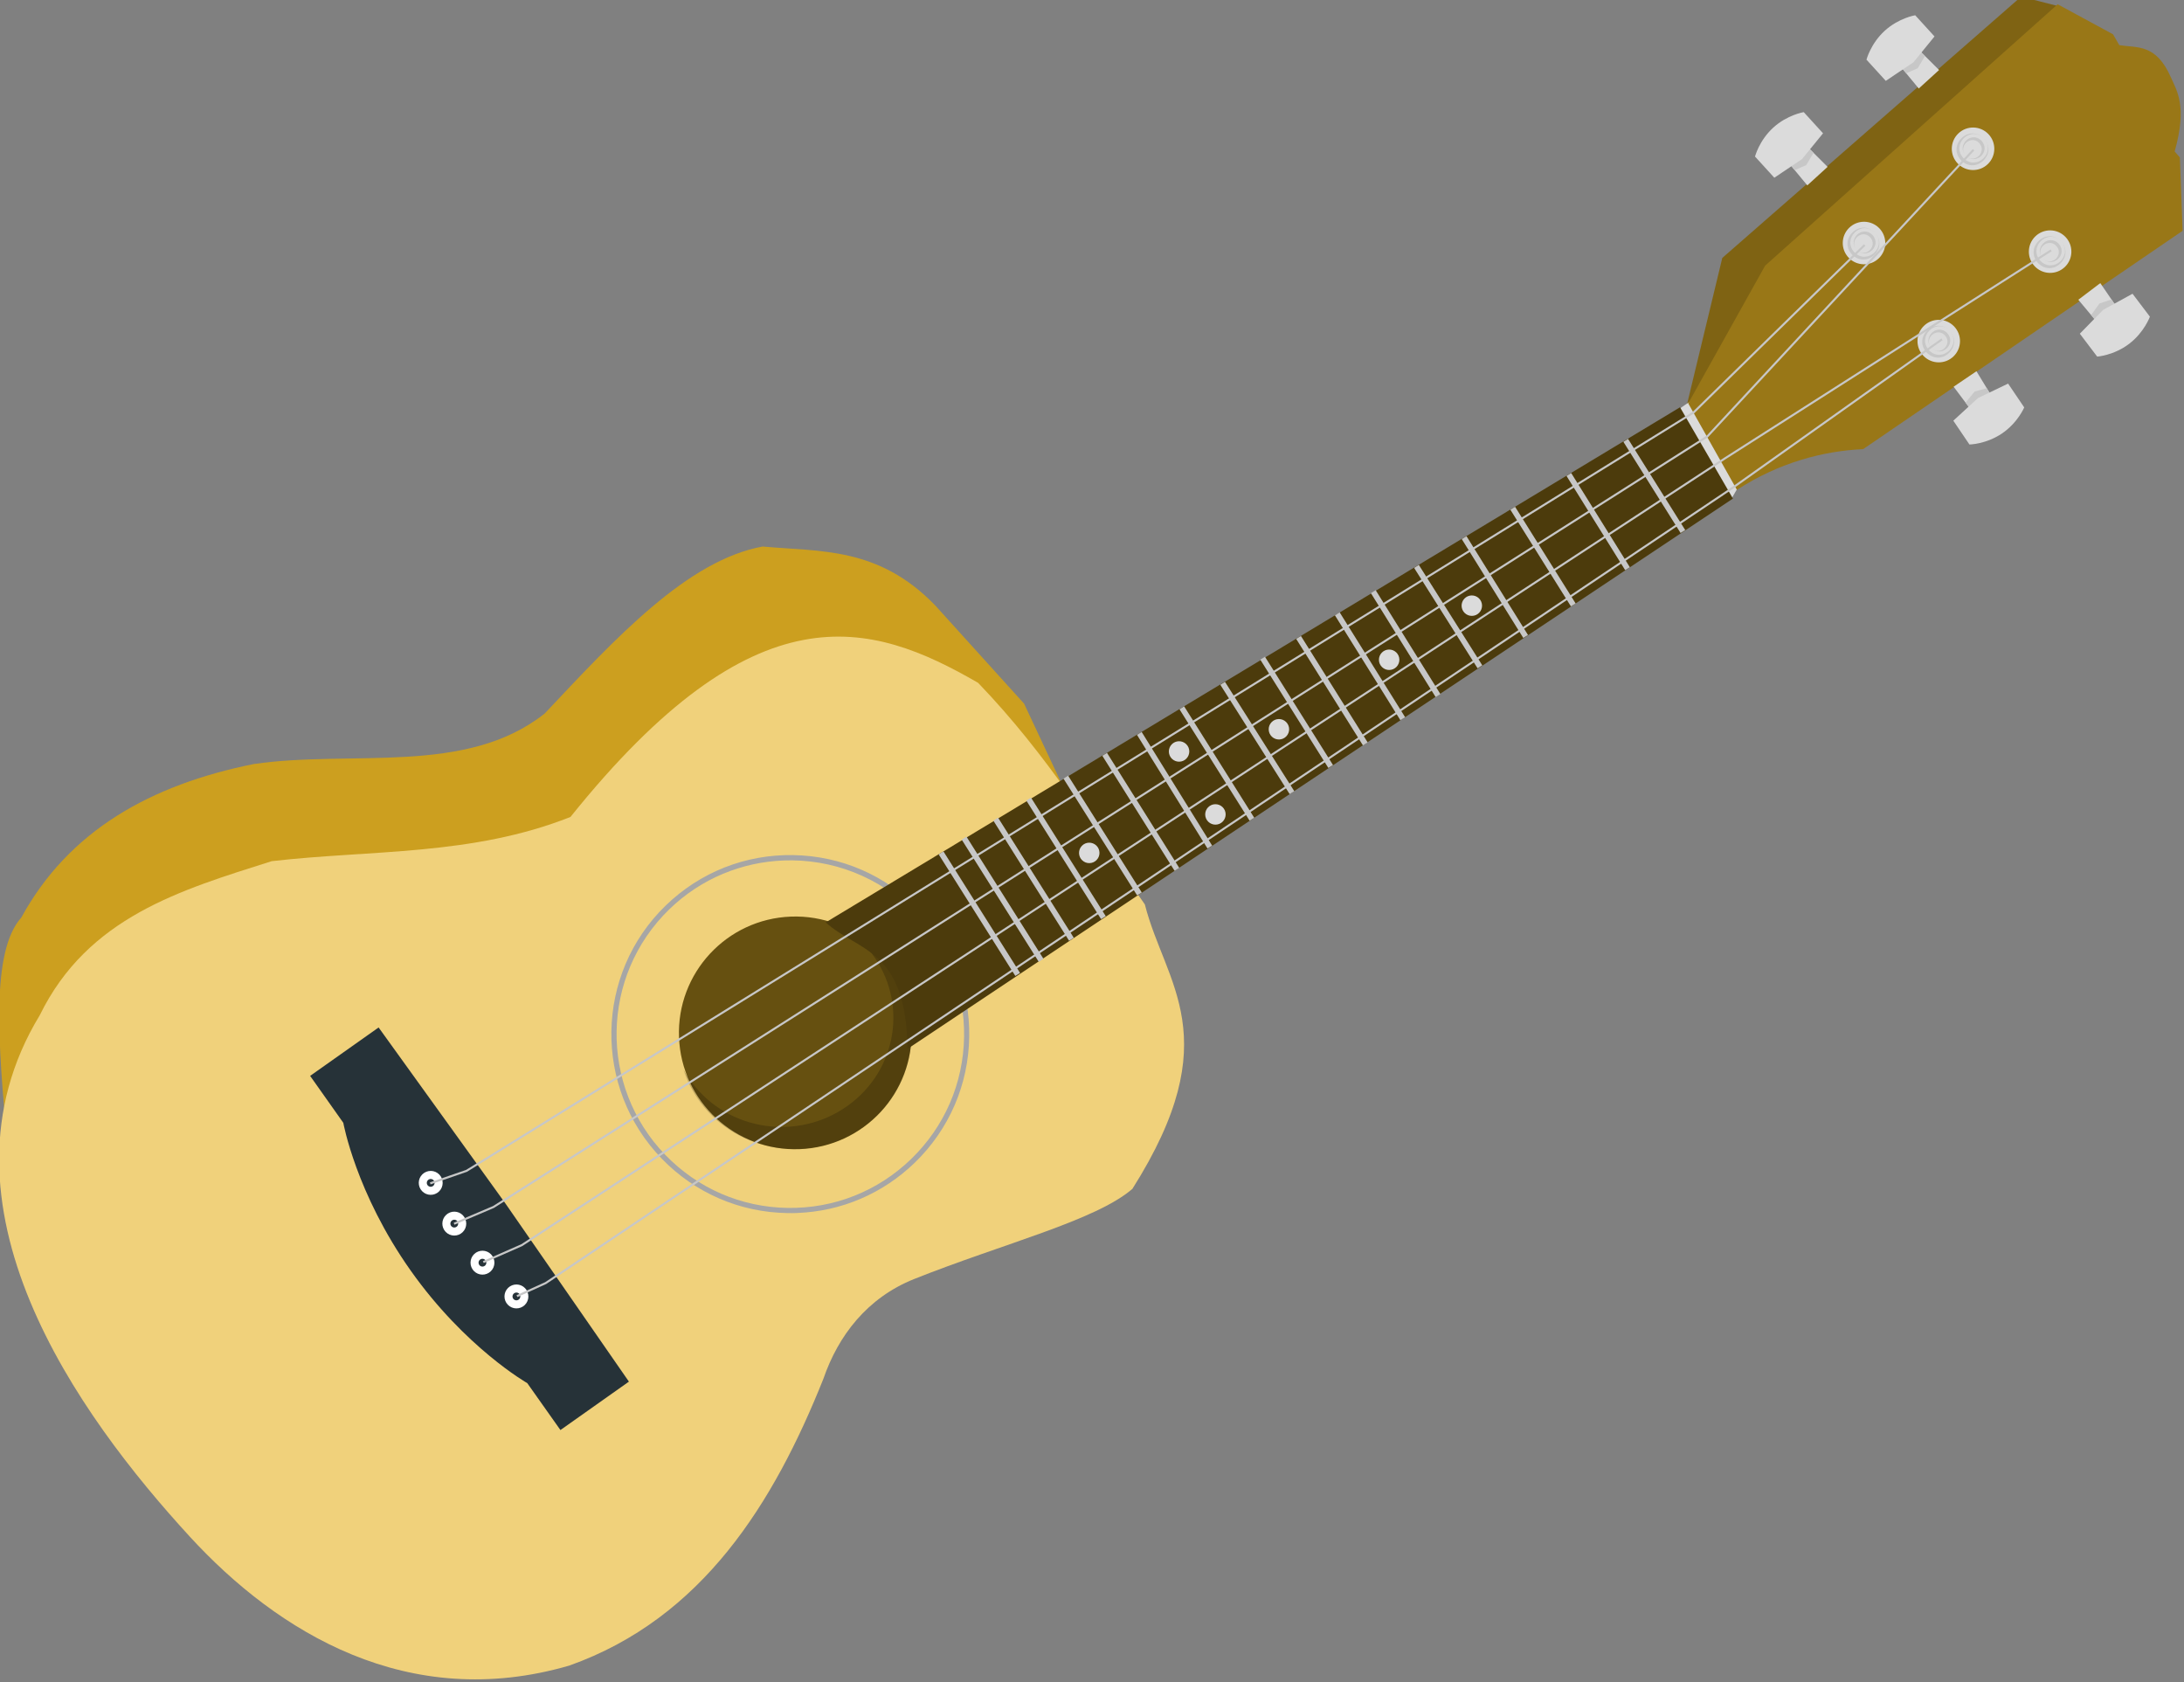 <?xml version="1.0" encoding="UTF-8" standalone="no"?>
<!-- Created with Inkscape (http://www.inkscape.org/) -->

<svg
   width="101.009mm"
   height="77.784mm"
   viewBox="0 0 101.009 77.784"
   version="1.1"
   id="svg1"
   inkscape:version="1.4 (e7c3feb100, 2024-10-09)"
   sodipodi:docname="Tentativa de logo dado tocando pandero.svg"
   xml:space="preserve"
   xmlns:inkscape="http://www.inkscape.org/namespaces/inkscape"
   xmlns:sodipodi="http://sodipodi.sourceforge.net/DTD/sodipodi-0.dtd"
   xmlns="http://www.w3.org/2000/svg"
   xmlns:svg="http://www.w3.org/2000/svg"><rect x="0" y="0" width="101.009" height="77.784" fill="#808080" stroke="none"/><sodipodi:namedview
     id="namedview1"
     pagecolor="#ffffff"
     bordercolor="#000000"
     borderopacity="0.25"
     inkscape:showpageshadow="2"
     inkscape:pageopacity="0.0"
     inkscape:pagecheckerboard="0"
     inkscape:deskcolor="#d1d1d1"
     inkscape:document-units="mm"
     inkscape:zoom="0.97404999"
     inkscape:cx="311.58565"
     inkscape:cy="705.30261"
     inkscape:window-width="1920"
     inkscape:window-height="1011"
     inkscape:window-x="0"
     inkscape:window-y="0"
     inkscape:window-maximized="1"
     inkscape:current-layer="layer2"
     showgrid="false"><inkscape:page
       x="0"
       y="0"
       width="101.009"
       height="77.784"
       id="page2"
       margin="0"
       bleed="0" /></sodipodi:namedview><defs
     id="defs1" /><g
     inkscape:groupmode="layer"
     id="layer2"
     inkscape:label="Logo"
     style="opacity:1"
     transform="rotate(0.664,9625.103,-17884.442)"
     inkscape:export-filename="layer2.png"
     inkscape:export-xdpi="138.41208"
     inkscape:export-ydpi="138.41208"><g
       id="g1"
       inkscape:label="Cavaco"
       style="display:inline"
       transform="matrix(0.958,-0.047,0.047,0.958,45.172,64.083)"
       inkscape:export-filename="Ukulele.png"
       inkscape:export-xdpi="96"
       inkscape:export-ydpi="96"><g
         id="g6"
         inkscape:label="Sombras"
         style="display:inline"><path
           style="display:inline;opacity:1;fill:#7f6313;fill-opacity:1;stroke:none;stroke-width:1"
           d="m 247.615,79.15 2.004,-7.131 14.873,-12.049 1.75,0.517 -17.577,17.458 z"
           id="path5"
           inkscape:label="Cabeça"
           sodipodi:nodetypes="cccccc" /><path
           style="display:inline;opacity:1;fill:#cc9f1f;fill-opacity:1;stroke:none;stroke-width:1"
           d="m 165.382,111.51 c -0.259,-4.733 -0.452,-9.199 1.087,-10.785 2.447,-4.107 6.48,-6.162 11.473,-6.974 4.749,-0.516 10.214,0.956 14.116,-1.912 3.575,-3.526 7.149,-7.117 10.798,-7.649 2.775,0.36 5.579,0.213 8.211,3.149 l 4.105,4.893 1.65,3.89 z"
           id="path6"
           inkscape:label="Tambor"
           sodipodi:nodetypes="ccccccccc" /></g><g
         id="g7"
         style="display:inline"
         inkscape:label="Corpo"><path
           style="display:inline;fill:#f0d17b;fill-opacity:1;stroke-width:0.265"
           d="m 167.182,105.463 c -5.878,8.896 1.157,19.364 6.284,25.39 4.075,4.789 10.218,8.864 18.054,6.901 6.51,-2.04 10.153,-7.471 12.765,-13.362 0.788,-2.038 2.245,-3.817 4.554,-4.64 4.337,-1.545 8.85,-2.485 10.677,-3.95 4.9,-7.137 1.942,-9.802 1.113,-13.68 -2.383,-3.659 -4.373,-7.317 -7.635,-10.976 -5.068,-3.19 -10.537,-5.069 -19.884,5.726 -4.825,1.704 -9.65,1.217 -14.475,1.591 -4.453,1.229 -8.961,2.364 -11.453,6.999 z"
           id="path2"
           sodipodi:nodetypes="csccscccccc"
           inkscape:label="Tambor" /><path
           style="display:inline;opacity:1;fill:#a6a6a6;stroke-width:0.25"
           d="m 203.32,116.361 c -0.157,0 -0.313,-0.004 -0.471,-0.014 -2.302,-0.123 -4.418,-1.135 -5.959,-2.85 -3.181,-3.54 -2.889,-9.007 0.651,-12.188 1.715,-1.541 3.928,-2.323 6.229,-2.198 2.302,0.123 4.418,1.135 5.959,2.85 v 0 c 1.541,1.715 2.321,3.927 2.198,6.229 -0.123,2.302 -1.135,4.418 -2.85,5.959 -1.597,1.435 -3.626,2.211 -5.757,2.211 z m -0.014,-17.008 c -1.996,0 -3.999,0.707 -5.597,2.143 -3.437,3.089 -3.721,8.398 -0.632,11.835 1.496,1.665 3.551,2.648 5.786,2.767 2.236,0.12 4.383,-0.639 6.048,-2.135 1.665,-1.496 2.648,-3.551 2.768,-5.786 0.12,-2.235 -0.639,-4.383 -2.135,-6.049 v 0 c -1.653,-1.839 -3.941,-2.775 -6.238,-2.775 z"
           id="path7867-7"
           inkscape:label="Borda" /><circle
           style="display:inline;opacity:1;fill:#665010;fill-opacity:1;stroke:none;stroke-width:0.079;stroke-dasharray:none;stroke-opacity:1"
           id="path4358"
           cx="203.552"
           cy="107.68"
           r="5.61"
           inkscape:label="Buraco" /><path
           style="display:inline;opacity:0.2;stroke-width:0.24"
           d="m 206.682,112.327 c -2.569,1.705 -6.067,1.057 -7.811,-1.448 -0.359,-0.516 -0.617,-1.07 -0.774,-1.639 0.112,0.225 0.243,0.446 0.392,0.659 1.666,2.393 5.01,3.012 7.465,1.382 2.458,-1.631 3.096,-4.892 1.43,-7.285 -0.151,-0.217 -0.314,-0.418 -0.492,-0.605 0.49,0.354 0.925,0.791 1.287,1.311 1.745,2.506 1.075,5.919 -1.496,7.625 z"
           id="path7877-5"
           inkscape:label="Sobra buraco" /><path
           style="display:inline;opacity:1;fill:#263238;stroke-width:0.265"
           d="m 194.907,124.181 -3.387,2.209 -1.514,-2.321 c 0,0 -2.923,-1.811 -5.419,-5.639 -2.496,-3.828 -2.975,-7.233 -2.975,-7.233 l -1.514,-2.321 3.387,-2.209 5.791,8.706 z"
           id="path7881-9"
           inkscape:label="Base" /><path
           style="display:inline;opacity:1;fill:#dbdbdb;fill-opacity:1;stroke:none;stroke-width:1"
           d="m 247.826,78.864 -0.545,0.345 2.336,4.445 0.704,-1.125 c -0.756,-1.613 -0.512,-2.545 -2.496,-3.665 z"
           id="path10"
           sodipodi:nodetypes="ccccc"
           inkscape:label="Entre braço e corda" /><path
           style="display:inline;fill:#4c3b0c;fill-opacity:1;stroke-width:0.265"
           d="m 205.218,102.412 c 1.526,1.49 3.837,1.381 3.712,6.243 l 40.769,-25.024 -2.386,-4.494 z"
           id="path3"
           inkscape:label="Braço"
           sodipodi:nodetypes="ccccc" /><path
           style="display:inline;opacity:1;fill:#997717;fill-opacity:1;stroke:none;stroke-width:1"
           d="m 247.716,78.963 2.19,4.255 c 2.102,-1.253 4.259,-1.718 6.155,-1.734 l 15.788,-9.942 v -3.539 l -0.239,-0.298 c 0.7,-2.169 0.209,-2.924 -0.044,-3.566 -0.658,-1.67 -1.566,-1.483 -2.433,-1.655 l -0.281,-0.534 -2.615,-1.547 -14.566,12.063 z"
           id="path4"
           inkscape:label="Cabeça"
           sodipodi:nodetypes="ccccccsccccc" /></g><g
         id="g9999"
         inkscape:label="Bolinhas"
         style="display:inline"><g
           id="g10"
           inkscape:label="Cabeça"><g
             id="g8175-9-56"
             style="display:inline"
             transform="matrix(0.265,0,0,0.265,235.601,62.744)"
             inkscape:label="4">
				<path
   style="fill:#dbdbdb"
   d="m 94.569,49.008 c 1.428,1.589 1.297,4.035 -0.292,5.462 -1.589,1.428 -4.035,1.297 -5.462,-0.292 -1.428,-1.589 -1.297,-4.035 0.292,-5.462 1.589,-1.428 4.034,-1.297 5.462,0.292 z"
   id="path8169-3-9" />
				<path
   style="fill:#c7c7c7"
   d="m 93.726,49.766 c 2.462,2.844 -1.635,6.638 -4.288,3.853 -2.49,-2.937 1.724,-6.605 4.288,-3.853 z m 0,0 c -2.385,-2.5 -6.051,0.91 -3.846,3.456 2.297,2.466 6.078,-0.818 3.846,-3.456 z"
   id="path8171-1-37" />
				<path
   style="fill:#c7c7c7"
   d="m 90.331,52.816 c -1.688,-1.94 1.108,-4.563 2.943,-2.644 1.716,2.03 -1.194,4.53 -2.943,2.644 z m 0,0 c 1.546,1.643 3.943,-0.625 2.501,-2.247 -1.459,-1.61 -3.971,0.534 -2.501,2.247 z"
   id="path8173-9-4" />
			</g><g
             id="g8175-9-2"
             style="display:inline"
             transform="matrix(0.265,0,0,0.265,241.129,58.635)"
             inkscape:label="3">
				<path
   style="fill:#dbdbdb"
   d="m 94.569,49.008 c 1.428,1.589 1.297,4.035 -0.292,5.462 -1.589,1.428 -4.035,1.297 -5.462,-0.292 -1.428,-1.589 -1.297,-4.035 0.292,-5.462 1.589,-1.428 4.034,-1.297 5.462,0.292 z"
   id="path8169-3-06" />
				<path
   style="fill:#c7c7c7"
   d="m 93.726,49.766 c 2.462,2.844 -1.635,6.638 -4.288,3.853 -2.49,-2.937 1.724,-6.605 4.288,-3.853 z m 0,0 c -2.385,-2.5 -6.051,0.91 -3.846,3.456 2.297,2.466 6.078,-0.818 3.846,-3.456 z"
   id="path8171-1-1" />
				<path
   style="fill:#c7c7c7"
   d="m 90.331,52.816 c -1.688,-1.94 1.108,-4.563 2.943,-2.644 1.716,2.03 -1.194,4.53 -2.943,2.644 z m 0,0 c 1.546,1.643 3.943,-0.625 2.501,-2.247 -1.459,-1.61 -3.971,0.534 -2.501,2.247 z"
   id="path8173-9-5" />
			</g><g
             id="g8175-9"
             style="display:inline"
             transform="matrix(0.265,0,0,0.265,232.177,57.884)"
             inkscape:label="2">
				<path
   style="fill:#dbdbdb"
   d="m 94.569,49.008 c 1.428,1.589 1.297,4.035 -0.292,5.462 -1.589,1.428 -4.035,1.297 -5.462,-0.292 -1.428,-1.589 -1.297,-4.035 0.292,-5.462 1.589,-1.428 4.034,-1.297 5.462,0.292 z"
   id="path8169-3" />
				<path
   style="fill:#c7c7c7"
   d="m 93.726,49.766 c 2.462,2.844 -1.635,6.638 -4.288,3.853 -2.49,-2.937 1.724,-6.605 4.288,-3.853 z m 0,0 c -2.385,-2.5 -6.051,0.91 -3.846,3.456 2.297,2.466 6.078,-0.818 3.846,-3.456 z"
   id="path8171-1" />
				<path
   style="fill:#c7c7c7"
   d="m 90.331,52.816 c -1.688,-1.94 1.108,-4.563 2.943,-2.644 1.716,2.03 -1.194,4.53 -2.943,2.644 z m 0,0 c 1.546,1.643 3.943,-0.625 2.501,-2.247 -1.459,-1.61 -3.971,0.534 -2.501,2.247 z"
   id="path8173-9" />
			</g><g
             id="g8175-9-5"
             style="display:inline"
             transform="matrix(0.265,0,0,0.265,237.601,53.541)"
             inkscape:label="1">
				<path
   style="fill:#dbdbdb"
   d="m 94.569,49.008 c 1.428,1.589 1.297,4.035 -0.292,5.462 -1.589,1.428 -4.035,1.297 -5.462,-0.292 -1.428,-1.589 -1.297,-4.035 0.292,-5.462 1.589,-1.428 4.034,-1.297 5.462,0.292 z"
   id="path8169-3-0" />
				<path
   style="fill:#c7c7c7"
   d="m 93.726,49.766 c 2.462,2.844 -1.635,6.638 -4.288,3.853 -2.49,-2.937 1.724,-6.605 4.288,-3.853 z m 0,0 c -2.385,-2.5 -6.051,0.91 -3.846,3.456 2.297,2.466 6.078,-0.818 3.846,-3.456 z"
   id="path8171-1-3" />
				<path
   style="fill:#c7c7c7"
   d="m 90.331,52.816 c -1.688,-1.94 1.108,-4.563 2.943,-2.644 1.716,2.03 -1.194,4.53 -2.943,2.644 z m 0,0 c 1.546,1.643 3.943,-0.625 2.501,-2.247 -1.459,-1.61 -3.971,0.534 -2.501,2.247 z"
   id="path8173-9-6" />
			</g></g><g
           id="g8"
           inkscape:label="Base"><g
             id="g10003"
             inkscape:label="1"
             transform="translate(1.294,-0.281)"><path
               style="display:inline;fill:#ffffff;stroke-width:0.265"
               d="m 184.85,114.144 c 0.213,0.237 0.193,0.602 -0.043,0.814 -0.237,0.213 -0.601,0.193 -0.814,-0.043 -0.213,-0.237 -0.193,-0.601 0.043,-0.814 0.237,-0.213 0.602,-0.194 0.814,0.043 z"
               id="path8091-6"
               inkscape:label="Externa" /><path
               style="display:inline;fill:#263238;stroke-width:0.265"
               d="m 184.56,114.404 c 0.069,0.077 0.063,0.196 -0.014,0.265 -0.077,0.069 -0.196,0.063 -0.265,-0.014 -0.069,-0.077 -0.063,-0.196 0.014,-0.265 0.077,-0.069 0.196,-0.063 0.265,0.014 z"
               id="path8093-8"
               inkscape:label="Interna" /></g><g
             id="g10003-5"
             inkscape:label="2"
             transform="translate(2.357,1.724)"
             style="display:inline"><path
               style="display:inline;fill:#ffffff;stroke-width:0.265"
               d="m 184.85,114.144 c 0.213,0.237 0.193,0.602 -0.043,0.814 -0.237,0.213 -0.601,0.193 -0.814,-0.043 -0.213,-0.237 -0.193,-0.601 0.043,-0.814 0.237,-0.213 0.602,-0.194 0.814,0.043 z"
               id="path8091-6-4"
               inkscape:label="Externa" /><path
               style="display:inline;fill:#263238;stroke-width:0.265"
               d="m 184.56,114.404 c 0.069,0.077 0.063,0.196 -0.014,0.265 -0.077,0.069 -0.196,0.063 -0.265,-0.014 -0.069,-0.077 -0.063,-0.196 0.014,-0.265 0.077,-0.069 0.196,-0.063 0.265,0.014 z"
               id="path8093-8-9"
               inkscape:label="Interna" /></g><g
             id="g10003-5-1"
             inkscape:label="3"
             transform="translate(3.644,3.657)"
             style="display:inline"><path
               style="display:inline;fill:#ffffff;stroke-width:0.265"
               d="m 184.85,114.144 c 0.213,0.237 0.193,0.602 -0.043,0.814 -0.237,0.213 -0.601,0.193 -0.814,-0.043 -0.213,-0.237 -0.193,-0.601 0.043,-0.814 0.237,-0.213 0.602,-0.194 0.814,0.043 z"
               id="path8091-6-4-5"
               inkscape:label="Externa" /><path
               style="display:inline;fill:#263238;stroke-width:0.265"
               d="m 184.56,114.404 c 0.069,0.077 0.063,0.196 -0.014,0.265 -0.077,0.069 -0.196,0.063 -0.265,-0.014 -0.069,-0.077 -0.063,-0.196 0.014,-0.265 0.077,-0.069 0.196,-0.063 0.265,0.014 z"
               id="path8093-8-9-7"
               inkscape:label="Interna" /></g><g
             id="g10003-5-1-9"
             inkscape:label="4"
             transform="translate(5.219,5.345)"
             style="display:inline"><path
               style="display:inline;fill:#ffffff;stroke-width:0.265"
               d="m 184.85,114.144 c 0.213,0.237 0.193,0.602 -0.043,0.814 -0.237,0.213 -0.601,0.193 -0.814,-0.043 -0.213,-0.237 -0.193,-0.601 0.043,-0.814 0.237,-0.213 0.602,-0.194 0.814,0.043 z"
               id="path8091-6-4-5-8"
               inkscape:label="Externa" /><path
               style="display:inline;fill:#263238;stroke-width:0.265"
               d="m 184.56,114.404 c 0.069,0.077 0.063,0.196 -0.014,0.265 -0.077,0.069 -0.196,0.063 -0.265,-0.014 -0.069,-0.077 -0.063,-0.196 0.014,-0.265 0.077,-0.069 0.196,-0.063 0.265,0.014 z"
               id="path8093-8-9-7-4"
               inkscape:label="Interna" /></g></g></g><g
         id="g4294"
         inkscape:label="Cordas"
         style="display:inline"><path
           style="fill:none;fill-opacity:1;stroke:#c7c7c7;stroke-width:0.1;stroke-dasharray:none;stroke-opacity:1"
           d="m 260.061,76.335 -10.363,6.779 -58.625,36.17 -1.406,0.576"
           id="path4285"
           inkscape:label="4"
           sodipodi:nodetypes="cccc" /><path
           style="fill:none;fill-opacity:1;stroke:#c7c7c7;stroke-width:0.1;stroke-dasharray:none;stroke-opacity:1"
           d="m 265.48,72.247 -16.058,9.413 -59.431,35.754 -1.884,0.745"
           id="path4283"
           inkscape:label="3"
           sodipodi:nodetypes="cccc" /><path
           style="fill:none;fill-opacity:1;stroke:#c7c7c7;stroke-width:0.1;stroke-dasharray:none;stroke-opacity:1"
           d="m 261.92,67.262 -13.342,13.329 -59.882,34.933 -1.929,0.736"
           id="path4281"
           inkscape:label="2"
           sodipodi:nodetypes="cccc" /><path
           style="display:inline;fill:none;fill-opacity:1;stroke:#c7c7c7;stroke-width:0.1;stroke-dasharray:none;stroke-opacity:1"
           d="m 256.502,71.652 -8.543,7.758 -60.497,34.324 -1.77,0.537"
           id="path481"
           inkscape:label="1"
           sodipodi:nodetypes="cccc" /></g><g
         id="g9"
         inkscape:label="Pinos"
         style="display:inline"><g
           id="g8213-3-9-7"
           style="display:inline"
           transform="matrix(0.046,-0.261,0.261,0.046,238.488,91.675)"
           inkscape:label="4">
			<g
   id="g8209-5-3-9">
				<polygon
   style="fill:#dbdbdb"
   points="62.876,73.386 66.229,77.117 60.855,81.497 57.948,78.262 "
   id="polygon8205-6-6-2" />
				<polygon
   style="fill:#c7c7c7"
   points="60.855,81.497 57.948,78.262 60.301,75.934 62.532,77.29 63.433,79.396 "
   id="polygon8207-2-0-0" />
			</g>
			<path
   style="fill:#dbdbdb"
   d="m 52.854,77.672 3.892,-3.497 4.687,3.879 3.357,5.073 -3.892,3.497 c 0,0 -2.924,-0.774 -5.255,-3.368 -2.33,-2.594 -2.789,-5.584 -2.789,-5.584 z"
   id="path8211-9-6-2" />
		</g><g
           id="g8213-3-9-7-2"
           style="display:inline"
           transform="matrix(0.032,-0.263,0.263,0.032,245.387,88.864)"
           inkscape:label="3">
			<g
   id="g8209-5-3-9-2">
				<polygon
   style="fill:#dbdbdb"
   points="62.876,73.386 66.229,77.117 60.855,81.497 57.948,78.262 "
   id="polygon8205-6-6-2-8" />
				<polygon
   style="fill:#c7c7c7"
   points="62.532,77.29 63.433,79.396 60.855,81.497 57.948,78.262 60.301,75.934 "
   id="polygon8207-2-0-0-9" />
			</g>
			<path
   style="fill:#dbdbdb"
   d="m 52.854,77.672 3.892,-3.497 4.687,3.879 3.357,5.073 -3.892,3.497 c 0,0 -2.924,-0.774 -5.255,-3.368 -2.33,-2.594 -2.789,-5.584 -2.789,-5.584 z"
   id="path8211-9-6-2-7" />
		</g><g
           id="g8213-3-9"
           style="display:inline"
           transform="matrix(-0.008,0.264,-0.264,-0.008,274.735,51.809)"
           inkscape:label="2">
			<g
   id="g8209-5-3">
				<polygon
   style="fill:#dbdbdb"
   points="66.229,77.117 60.855,81.497 57.948,78.262 62.876,73.386 "
   id="polygon8205-6-6" />
				<polygon
   style="fill:#c7c7c7"
   points="60.855,81.497 57.948,78.262 60.301,75.934 62.532,77.29 63.433,79.396 "
   id="polygon8207-2-0" />
			</g>
			<path
   style="fill:#dbdbdb"
   d="m 52.854,77.672 3.892,-3.497 4.687,3.879 3.357,5.073 -3.892,3.497 c 0,0 -2.924,-0.774 -5.255,-3.368 -2.33,-2.594 -2.789,-5.584 -2.789,-5.584 z"
   id="path8211-9-6" />
		</g><g
           id="g8213-3"
           style="display:inline"
           transform="matrix(-0.008,0.264,-0.264,-0.008,280.281,47.344)"
           inkscape:label="1">
			<g
   id="g8209-5">
				<polygon
   style="fill:#dbdbdb"
   points="57.948,78.262 62.876,73.386 66.229,77.117 60.855,81.497 "
   id="polygon8205-6" />
				<polygon
   style="fill:#c7c7c7"
   points="63.433,79.396 60.855,81.497 57.948,78.262 60.301,75.934 62.532,77.29 "
   id="polygon8207-2" />
			</g>
			<path
   style="fill:#dbdbdb"
   d="m 52.854,77.672 3.892,-3.497 4.687,3.879 3.357,5.073 -3.892,3.497 c 0,0 -2.924,-0.774 -5.255,-3.368 -2.33,-2.594 -2.789,-5.584 -2.789,-5.584 z"
   id="path8211-9" />
		</g></g><g
         id="g18"
         inkscape:label="Detalhes do Braço"><g
           id="g16"
           inkscape:label="Traços"><path
             style="display:inline;opacity:1;stroke:#c7c7c7;stroke-width:0.27;stroke-opacity:1"
             d="m 214.376,105.267 -3.474,-5.995 z"
             id="path8027-0-5-9-151-9-8-0-8"
             inkscape:label="18"
             sodipodi:nodetypes="ccc"
             transform="translate(-4.480187e-6)" /><path
             style="display:inline;opacity:1;stroke:#c7c7c7;stroke-width:0.27;stroke-opacity:1"
             d="M 215.529,104.627 212.038,98.602 Z"
             id="path8027-0-5-9-151-9-8-0-7"
             inkscape:label="17"
             sodipodi:nodetypes="ccc" /><path
             style="display:inline;opacity:1;stroke:#c7c7c7;stroke-width:0.268;stroke-opacity:1"
             d="m 217.029,103.669 -3.432,-5.922 z"
             id="path8027-0-5-9-151-9-8-0"
             inkscape:label="16"
             sodipodi:nodetypes="ccc"
             transform="translate(-4.480187e-6)" /><path
             style="display:inline;opacity:1;stroke:#c7c7c7;stroke-width:0.267;stroke-opacity:1"
             d="m 218.609,102.685 -3.389,-5.848 z"
             id="path8027-0-5-9-151-9-8"
             inkscape:label="15"
             sodipodi:nodetypes="ccc"
             transform="translate(-4.480187e-6)" /><path
             style="display:inline;stroke:#c7c7c7;stroke-width:0.265;stroke-opacity:1"
             d="m 220.388,101.608 -3.338,-5.76 z"
             id="path8027-0-5-9-151-9"
             inkscape:label="14"
             sodipodi:nodetypes="ccc" /><path
             style="display:inline;opacity:1;stroke:#c7c7c7;stroke-width:0.265;stroke-opacity:1"
             d="m 222.237,100.49 -3.274,-5.672 z"
             id="path8027-0-5-9-151"
             inkscape:label="13"
             sodipodi:nodetypes="ccc" /><path
             style="display:inline;stroke:#c7c7c7;stroke-width:0.265;stroke-opacity:1"
             d="m 223.863,99.476 -3.192,-5.603 z"
             id="path8027-0-5-9-8"
             inkscape:label="12"
             sodipodi:nodetypes="ccc" /><path
             style="display:inline;opacity:1;stroke:#c7c7c7;stroke-width:0.265;stroke-opacity:1"
             d="m 225.942,98.211 -3.177,-5.494 z"
             id="path8027-0"
             inkscape:label="11"
             sodipodi:nodetypes="ccc" /><path
             style="display:inline;opacity:1;stroke:#c7c7c7;stroke-width:0.265;stroke-opacity:1"
             d="m 227.92,97.003 -3.143,-5.393 z"
             id="path8027-0-2"
             inkscape:label="10"
             sodipodi:nodetypes="ccc" /><path
             style="display:inline;opacity:1;stroke:#c7c7c7;stroke-width:0.265;stroke-opacity:1"
             d="m 229.832,95.813 -3.083,-5.34 z"
             id="path8027-0-5"
             inkscape:label="9"
             sodipodi:nodetypes="ccc" /><path
             style="display:inline;opacity:1;stroke:#c7c7c7;stroke-width:0.269;stroke-opacity:1"
             d="m 231.541,94.786 -3.024,-5.249 z"
             id="path8027-0-5-9"
             inkscape:label="8"
             sodipodi:nodetypes="ccc" /><path
             style="display:inline;opacity:1;stroke:#c7c7c7;stroke-width:0.27;stroke-opacity:1"
             d="m 233.392,93.641 -2.966,-5.171 z"
             id="path8027-0-5-9-3"
             inkscape:label="7"
             sodipodi:nodetypes="ccc" /><path
             style="display:inline;opacity:1;stroke:#c7c7c7;stroke-width:0.271;stroke-opacity:1"
             d="m 235.132,92.589 -2.932,-5.122 z"
             id="path8027-0-5-9-5"
             inkscape:label="6"
             sodipodi:nodetypes="ccc" /><path
             style="display:inline;opacity:1;stroke:#c7c7c7;stroke-width:0.269;stroke-opacity:1"
             d="m 237.204,91.281 -2.877,-4.953 z"
             id="path8027-0-5-9-58"
             inkscape:label="5"
             sodipodi:nodetypes="ccc" /><path
             style="display:inline;opacity:1;stroke:#c7c7c7;stroke-width:0.268;stroke-opacity:1"
             d="m 239.461,89.9 -2.786,-4.872 z"
             id="path8027-0-5-9-7"
             inkscape:label="4"
             sodipodi:nodetypes="ccc" /><path
             style="display:inline;opacity:1;stroke:#c7c7c7;stroke-width:0.268;stroke-opacity:1"
             d="m 241.814,88.467 -2.744,-4.768 z"
             id="path8027-0-5-9-1"
             inkscape:label="3"
             sodipodi:nodetypes="ccc" /><path
             style="display:inline;opacity:1;stroke:#c7c7c7;stroke-width:0.266;stroke-opacity:1"
             d="m 244.492,86.819 -2.657,-4.645 z"
             id="path8027-0-5-9-2"
             inkscape:label="2"
             sodipodi:nodetypes="ccc" /><path
             style="display:inline;stroke:#c7c7c7;stroke-width:0.265;stroke-opacity:1"
             d="m 247.228,85.129 -2.591,-4.496 z"
             id="path8027-0-5-9-15-5"
             inkscape:label="1"
             sodipodi:nodetypes="ccc" /></g><g
           id="g17"
           inkscape:label="Bolinhas"
           style="display:inline"><path
             style="display:inline;opacity:1;fill:#dbdbdb;stroke-width:0.265"
             d="m 227.76,93.584 c 0.189,0.196 0.183,0.508 -0.013,0.697 -0.196,0.189 -0.508,0.183 -0.697,-0.013 -0.189,-0.196 -0.183,-0.508 0.013,-0.697 0.196,-0.189 0.508,-0.183 0.697,0.013 z"
             id="path7943-7-0-1"
             transform="translate(-4.480187e-6)"
             inkscape:label="5" /><path
             style="display:inline;fill:#dbdbdb;stroke-width:0.265"
             d="m 224.547,97.572 c 0.189,0.196 0.183,0.508 -0.013,0.697 -0.196,0.189 -0.508,0.183 -0.697,-0.013 -0.189,-0.196 -0.183,-0.508 0.013,-0.697 0.196,-0.189 0.508,-0.183 0.697,0.013 z"
             id="path7943-7-0-1-9"
             inkscape:label="4-2" /><path
             style="display:inline;fill:#dbdbdb;stroke-width:0.265"
             d="m 222.909,94.473 c 0.189,0.196 0.183,0.508 -0.013,0.697 -0.196,0.189 -0.508,0.183 -0.697,-0.013 -0.189,-0.196 -0.183,-0.508 0.013,-0.697 0.196,-0.189 0.508,-0.183 0.697,0.013 z"
             id="path7943-7-0-1-7"
             inkscape:label="4-1" /><path
             style="display:inline;fill:#dbdbdb;stroke-width:0.265"
             d="m 218.398,99.198 c 0.189,0.196 0.183,0.508 -0.013,0.697 -0.196,0.189 -0.508,0.183 -0.697,-0.013 -0.189,-0.196 -0.183,-0.508 0.013,-0.697 0.196,-0.189 0.508,-0.183 0.697,0.013 z"
             id="path7943-7-0-1-79"
             inkscape:label="3" /><path
             style="display:inline;opacity:1;fill:#dbdbdb;stroke-width:0.265"
             d="m 233.197,90.434 c 0.189,0.196 0.183,0.508 -0.013,0.697 -0.196,0.189 -0.508,0.183 -0.697,-0.013 -0.189,-0.196 -0.183,-0.508 0.013,-0.697 0.196,-0.189 0.508,-0.183 0.697,0.013 z"
             id="path7943-7-0"
             inkscape:label="2" /><path
             style="display:inline;opacity:1;fill:#dbdbdb;stroke-width:0.265"
             d="m 237.278,87.977 c 0.189,0.196 0.183,0.508 -0.013,0.697 -0.196,0.189 -0.508,0.183 -0.697,-0.013 -0.189,-0.196 -0.183,-0.508 0.013,-0.697 0.196,-0.189 0.508,-0.183 0.697,0.013 z"
             id="path7943-7"
             inkscape:label="1" /></g></g></g></g></svg>
